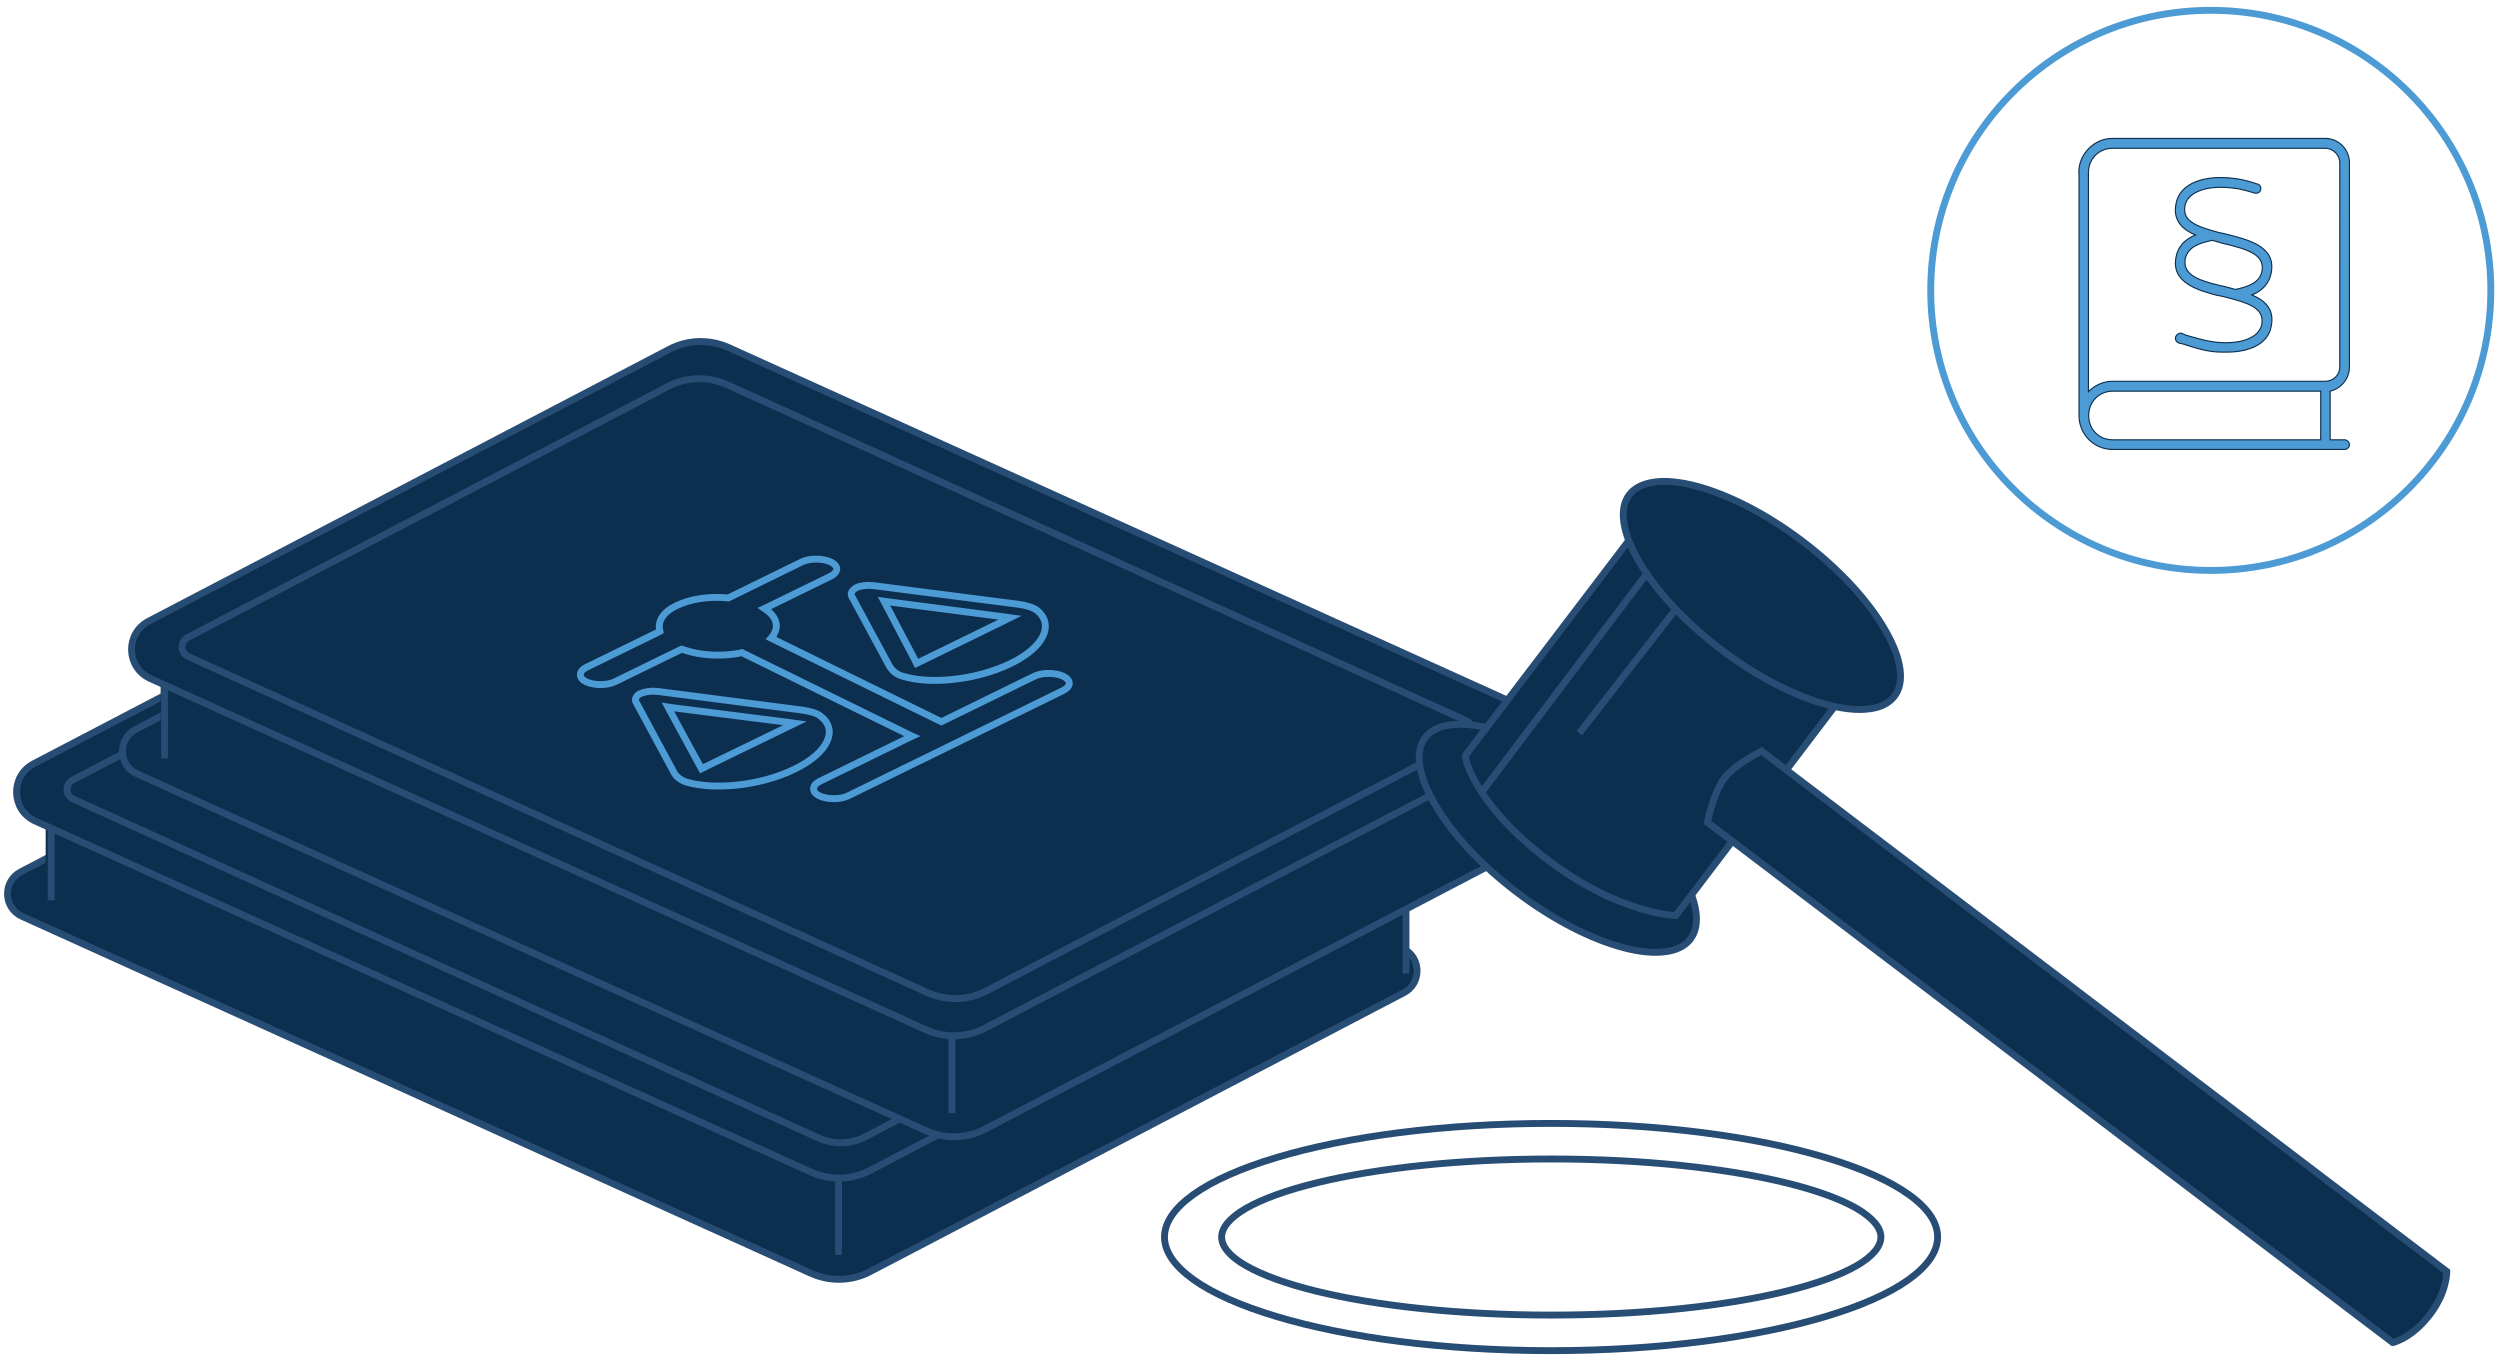 <?xml version="1.0" encoding="utf-8"?>
<!-- Generator: Adobe Illustrator 27.9.6, SVG Export Plug-In . SVG Version: 9.03 Build 54986)  -->
<svg version="1.1" id="Layer_1" xmlns="http://www.w3.org/2000/svg" xmlns:xlink="http://www.w3.org/1999/xlink" x="0px" y="0px"
	 viewBox="0 0 1089.1 590.4" style="enable-background:new 0 0 1089.1 590.4;" xml:space="preserve">
<style type="text/css">
	.st0{fill:#0C2F4F;stroke:#284D75;stroke-width:3;}
	.st1{fill:#0C2F4F;}
	.st2{fill:none;stroke:#284D75;stroke-width:3;}
	.st3{fill:none;stroke:#4D9BD5;stroke-width:3;}
	.st4{fill:#4D9BD5;stroke:#0C2F4F;stroke-width:0.5;}
	.st5{fill:#284D75;stroke:#284E76;stroke-width:3;}
	.st6{fill:none;stroke:#284E76;stroke-width:3;stroke-miterlimit:10;}
</style>
<path class="st0" d="M233.6,262.4c13-6.8,28.5-7.3,41.9-1.2L611,413.1c8.2,3.7,8.5,15.3,0.5,19.4L379,554c-8,4.2-17.5,4.4-25.7,0.7
	L9.6,399.2c-8.2-3.7-8.5-15.3-0.5-19.4L233.6,262.4z"/>
<rect x="19.9" y="356.1" class="st1" width="24" height="28"/>
<rect x="572.7" y="372.1" class="st1" width="40.1" height="50.1"/>
<path class="st0" d="M233.6,218.4c13-6.8,28.5-7.3,41.9-1.2l312.3,141.4c17.6,8,18.3,32.7,1.2,41.6L379,509.9
	c-8,4.2-17.5,4.4-25.7,0.7L15.4,357.7c-10.6-4.8-11-19.6-0.7-25L233.6,218.4z"/>
<path class="st2" d="M233,234.6c13.1-6.8,28.6-7.3,42-1.1l302.2,137.4c8.2,3.7,8.5,15.3,0.5,19.4L377,495.2
	c-6.3,3.3-13.8,3.5-20.3,0.6L31.9,348.1c-3.5-1.6-3.6-6.5-0.2-8.3L233,234.6z"/>
<path class="st3" d="M243.2,339.3l0.7-0.3l-0.1-0.5c-0.8-3.4,1.2-7.1,6.5-9.7c5.5-2.7,12.9-3.7,19.6-3.2l1,0.1l0.7-0.3l28.4-13.9
	c3.2-1.6,8.4-1.5,11.4,0c3.2,1.6,3.2,4,0,5.6l-25.1,12.3l-1.1,0.6l0.9,0.7c4.3,3.1,4.9,7,2.2,10.6l-0.4,0.6l0.9,0.4l65.3,32l1.4,0.7
	l1.4-0.7l35.5-17.4c3.2-1.6,8.4-1.5,11.4,0c3.2,1.6,3.2,4,0,5.6l-85.3,41.8c-3,1.5-8.2,1.6-11.4,0c-3-1.5-3-4.1,0-5.6l35.5-17.4
	l1.4-0.7l-1.4-0.7l-65.3-32l-0.9-0.4l-1.2,0.2c-6.7,1.3-14.9,0.9-21.3-1.2l-1.3-0.4l-1.1,0.6l-25.3,12.4c-3,1.5-8.2,1.6-11.4,0
	c-3-1.5-3-4.1,0-5.6L243.2,339.3z M294.9,376.6l2.4-1.2L294,375l-43.8-5.6l-3.2-0.4l0.9,1.6l11.6,21.3l0.9,1.6l2.4-1.2L294.9,376.6z
	 M307.6,372.6L307.6,372.6L307.6,372.6c6.9,5.4,3.3,14.4-10.3,21.1c-13.4,6.6-31.7,8.4-42.9,5.1c-2.4-0.8-4.1-2.2-4.9-3.8l0,0l0,0
	l-15.1-28.1c-0.5-1.1,0.2-2.5,1.7-3.2c1.7-0.8,4.5-1.2,6.8-0.9l57.2,7.4C303.3,370.6,306.2,371.4,307.6,372.6z M336,327.4l-3.2-0.4
	l0.8,1.6l11.3,21.5l0.9,1.6l2.4-1.2l32.2-15.8l2.4-1.2l-3.3-0.4L336,327.4z M385.7,328.2L385.7,328.2L385.7,328.2
	c3.2,0.4,6.1,1.3,7.7,2.4c6.7,5.5,3.2,14.4-10.4,21c-13.6,6.7-32,8.5-42.9,5.1l0,0l0,0c-2.4-0.7-4-2.1-5.1-3.7l-15.1-28
	c-0.5-1.1,0.2-2.5,1.9-3.3c1.5-0.7,4.3-1.1,6.6-0.8L385.7,328.2z"/>
<circle class="st3" cx="963.1" cy="126.5" r="122"/>
<path class="st4" d="M905.6,75.1c0-7.9,6.6-14.8,14.7-14.8h92.7c5.8,0,10.5,4.8,10.5,10.6v88.9c0,5.3-3.7,9.5-8.4,10.6v21.2h6.3
	c1.1,0,2.1,1.1,2.1,2.1c0,1.3-1.1,2.1-2.1,2.1H920.4c-8.2,0-14.7-6.6-14.7-14.8V75.1z M920.4,170.4c-6.1,0-10.5,4.8-10.5,10.6
	c0,6.1,4.5,10.6,10.5,10.6h90.6v-21.2H920.4z M909.8,170.6c2.6-2.6,6.3-4.5,10.5-4.5h92.7c3.4,0,6.3-2.6,6.3-6.3V70.9
	c0-3.4-2.9-6.3-6.3-6.3h-92.7c-6.1,0-10.5,4.8-10.5,10.6V170.6z M989.4,119c-0.8,4.2-3.7,7.7-8.4,9.5c5.8,2.4,10,6.3,8.4,13.8
	c-1.3,7.1-8.7,11.1-19.5,11.1c-2.1,0-4.2,0-6.3-0.3c-4.2-0.5-8.4-1.9-12.4-3.2l-2.1-0.5c-1.1-0.5-1.6-1.6-1.3-2.6s1.6-1.9,2.6-1.6
	l1.8,0.8c3.9,1.1,8.2,2.4,11.8,2.9c11.6,1.6,20-1.6,21.3-7.4c1.3-7.4-5.5-9.5-17.1-12.4l-2.6-0.5c-7.6-2.1-20-5.3-17.6-16.7
	c0.8-4.5,3.9-7.7,8.4-9.5c-5.5-2.4-10-6.3-8.4-13.8c1.6-8.5,11.8-12.7,25.8-10.8c2.6,0.3,5.8,1.1,9.7,2.4c1.1,0.3,1.6,1.3,1.3,2.6
	c-0.3,1.1-1.6,1.6-2.6,1.3c-3.7-1.1-6.6-1.9-9-2.1c-11.6-1.6-20,1.6-21.3,7.4c-1.3,6.6,3.9,9,14.7,11.9l2.4,0.5
	C979.9,104.5,991.7,107.4,989.4,119z M966.7,124.3l2.4,0.5c1.6,0.5,3.2,0.8,4.7,1.3c5-1.1,10.5-2.6,11.6-7.9
	c1.3-7.1-5.5-9.5-17.1-12.2c0,0-3.9-1.1-4.5-1.3c-5.3,1.1-10.5,2.6-11.8,7.9C950.9,119,955.9,121.7,966.7,124.3z"/>
<path class="st0" d="M283.7,200.4c13-6.8,28.5-7.3,41.9-1.2L661.1,351c8.2,3.7,8.5,15.3,0.5,19.4L429.1,491.9
	c-8,4.2-17.5,4.4-25.7,0.7L59.7,337.1c-8.2-3.7-8.5-15.3-0.5-19.4L283.7,200.4z"/>
<rect x="70" y="294" class="st1" width="24" height="28"/>
<rect x="618.8" y="316" class="st1" width="40.1" height="50.1"/>
<path class="st0" d="M291.7,152.1c8-4.2,17.5-4.4,25.7-0.7L661.1,307c8.2,3.7,8.5,15.3,0.5,19.4L429.1,447.9
	c-8,4.2-17.5,4.4-25.7,0.7L65.5,295.6c-10.6-4.8-11-19.6-0.7-25L291.7,152.1z"/>
<path class="st2" d="M291.1,168.3c8-4.2,17.5-4.4,25.7-0.7l322,146.4c3.5,1.6,3.6,6.5,0.2,8.3L429.7,431.7c-8,4.2-17.5,4.4-25.7,0.7
	L82,286c-3.5-1.6-3.6-6.5-0.2-8.3L291.1,168.3z"/>
<path class="st3" d="M286.8,275.4l0.7-0.4l-0.1-0.5c-0.9-3.8,1.4-7.8,7.2-10.6c6.1-3,14.2-4.1,21.6-3.5l1.1,0.1l0.8-0.4l31.2-15.3
	c3.5-1.7,9.2-1.6,12.6,0c3.5,1.7,3.5,4.4,0,6.2l-27.6,13.5l-1.3,0.6l1,0.7c4.7,3.4,5.4,7.7,2.4,11.6l-0.5,0.6l1,0.5l71.7,35.2
	l1.5,0.7l1.5-0.7l39-19.1c3.5-1.7,9.2-1.6,12.6,0c3.5,1.7,3.5,4.4,0,6.2l-93.7,45.9c-3.3,1.6-9,1.7-12.6,0c-3.3-1.6-3.3-4.5,0-6.2
	l39-19.1l1.5-0.7l-1.5-0.7l-71.7-35.2l-1-0.5l-1.3,0.3c-7.4,1.4-16.4,1-23.4-1.3l-1.5-0.5l-1.3,0.6l-27.8,13.6
	c-3.3,1.6-9,1.7-12.6,0c-3.3-1.6-3.3-4.5,0-6.2L286.8,275.4z M343.6,316.4l2.7-1.3l-3.6-0.5l-48.1-6.1l-3.6-0.5l0.9,1.7l12.7,23.4
	l1,1.8l2.6-1.3L343.6,316.4z M357.5,312L357.5,312L357.5,312c7.6,5.9,3.6,15.8-11.4,23.1c-14.7,7.2-34.8,9.2-47.1,5.6
	c-2.6-0.9-4.5-2.4-5.4-4.2l0,0l0,0l-16.6-30.8c-0.6-1.2,0.3-2.8,1.9-3.5c1.9-0.9,5-1.3,7.5-1l62.8,8.1
	C352.8,309.8,356,310.7,357.5,312z M388.7,262.4l-3.6-0.5l0.9,1.7l12.4,23.6l0.9,1.8l2.7-1.3l35.4-17.3l2.6-1.3l-3.6-0.5
	L388.7,262.4z M443.3,263.2L443.3,263.2L443.3,263.2c3.5,0.4,6.7,1.4,8.5,2.7c7.3,6,3.5,15.8-11.4,23.1c-15,7.3-35.1,9.3-47.1,5.6
	l0,0l0,0c-2.7-0.7-4.4-2.3-5.6-4L371,259.7c-0.6-1.2,0.2-2.7,2.1-3.7c1.6-0.8,4.7-1.2,7.2-0.9L443.3,263.2z"/>
<path class="st0" d="M736.4,409.1c-2.3,3-6,4.9-10.9,5.5c-5,0.7-11.1,0.1-18-1.7c-13.8-3.6-30.5-11.9-46.7-24.2
	c-16.2-12.3-28.7-26.1-35.8-38.5c-3.6-6.2-5.8-11.9-6.5-16.9c-0.7-5,0.1-9,2.4-12c2.3-3,6-4.9,10.9-5.5c5-0.7,11.1-0.1,18,1.7
	c13.8,3.6,30.5,11.9,46.7,24.2c16.2,12.3,28.7,26.1,35.8,38.5c3.6,6.2,5.8,11.9,6.5,16.9C739.5,402,738.7,406.1,736.4,409.1z"/>
<path class="st0" d="M715.7,227.4l91.7,69.6l-77.3,101.8c-0.1,0-0.2,0-0.3,0c-0.7,0-1.8-0.1-3.3-0.3c-2.9-0.4-7.1-1.2-12.3-2.8
	c-10.5-3.2-25.1-9.5-41.5-22.3c-16.4-12.8-25-24.1-29.6-32.1c-2.3-4-3.5-7.2-4.2-9.4c-0.3-1.1-0.5-1.9-0.6-2.5c0-0.1,0-0.1,0-0.2
	L715.7,227.4z"/>
<line class="st5" x1="645.5" y1="345.1" x2="719.6" y2="247"/>
<path class="st5" d="M688,319.4l42.1-54.1"/>
<path class="st0" d="M825.3,303.3c-2.3,3-6,4.9-10.9,5.5c-5,0.7-11.1,0.1-18-1.7c-13.8-3.6-30.5-11.9-46.7-24.2
	c-16.2-12.3-28.7-26.1-35.8-38.5c-3.6-6.2-5.8-11.9-6.5-16.9c-0.7-5,0.1-9,2.4-12c2.3-3,6-4.8,10.9-5.5c5-0.7,11.1-0.1,18,1.7
	c13.8,3.6,30.5,11.9,46.7,24.2c16.2,12.3,28.7,26.1,35.8,38.5c3.6,6.2,5.8,11.9,6.5,16.9C828.4,296.3,827.6,300.3,825.3,303.3z"/>
<path class="st0" d="M766.3,327.8c0.4-0.2,0.8-0.4,1.1-0.6l298.5,226.7c0,0.2,0,0.5,0,0.8c-0.1,1-0.2,2.5-0.7,4.3
	c-0.8,3.6-2.7,8.6-6.9,14c-4.2,5.4-8.4,8.4-11.5,10.1c-1.6,0.8-2.9,1.3-3.7,1.6c-0.3,0.1-0.5,0.2-0.7,0.2L743.8,358.2
	c0.1-0.4,0.2-0.8,0.3-1.3c0.3-1.4,0.8-3.4,1.5-5.5c1.3-4.4,3.2-9.3,5.6-12.4c2.5-3.2,6.7-6.3,10.4-8.5
	C763.4,329.3,765.1,328.4,766.3,327.8z"/>
<path class="st2" d="M844.1,538.9c0,6.3-4.3,12.6-12.7,18.6c-8.4,6-20.7,11.4-36,16c-30.6,9.2-72.9,14.9-119.7,14.9
	c-46.8,0-89.1-5.7-119.7-14.9c-15.3-4.6-27.6-10-36-16c-8.4-6-12.7-12.3-12.7-18.6c0-6.3,4.3-12.6,12.7-18.6c8.4-6,20.7-11.4,36-16
	c30.6-9.2,72.9-14.9,119.7-14.9c46.8,0,89.1,5.7,119.7,14.9c15.3,4.6,27.6,10,36,16C839.9,526.3,844.1,532.6,844.1,538.9z"/>
<path class="st6" d="M819.4,538.9c0,4-3.4,8.3-10.6,12.5c-7.2,4.1-17.6,7.9-30.7,11.1c-26.1,6.4-62.3,10.4-102.3,10.4
	s-76.2-4-102.3-10.4c-13.1-3.2-23.5-7-30.7-11.1c-7.3-4.2-10.6-8.5-10.6-12.5c0-4,3.4-8.3,10.6-12.5c7.2-4.1,17.6-7.9,30.7-11.1
	c26.1-6.4,62.3-10.4,102.3-10.4s76.2,4,102.3,10.4c13.1,3.2,23.5,7,30.7,11.1C816,530.7,819.4,534.9,819.4,538.9z"/>
<line class="st2" x1="71.7" y1="299.5" x2="71.7" y2="330.4"/>
<line class="st2" x1="22.3" y1="361.3" x2="22.3" y2="392.2"/>
<line class="st2" x1="414.7" y1="450.9" x2="414.7" y2="484.9"/>
<line class="st2" x1="365.3" y1="513.3" x2="365.3" y2="546.7"/>
<line class="st2" x1="612.5" y1="396.3" x2="612.5" y2="424.1"/>
</svg>